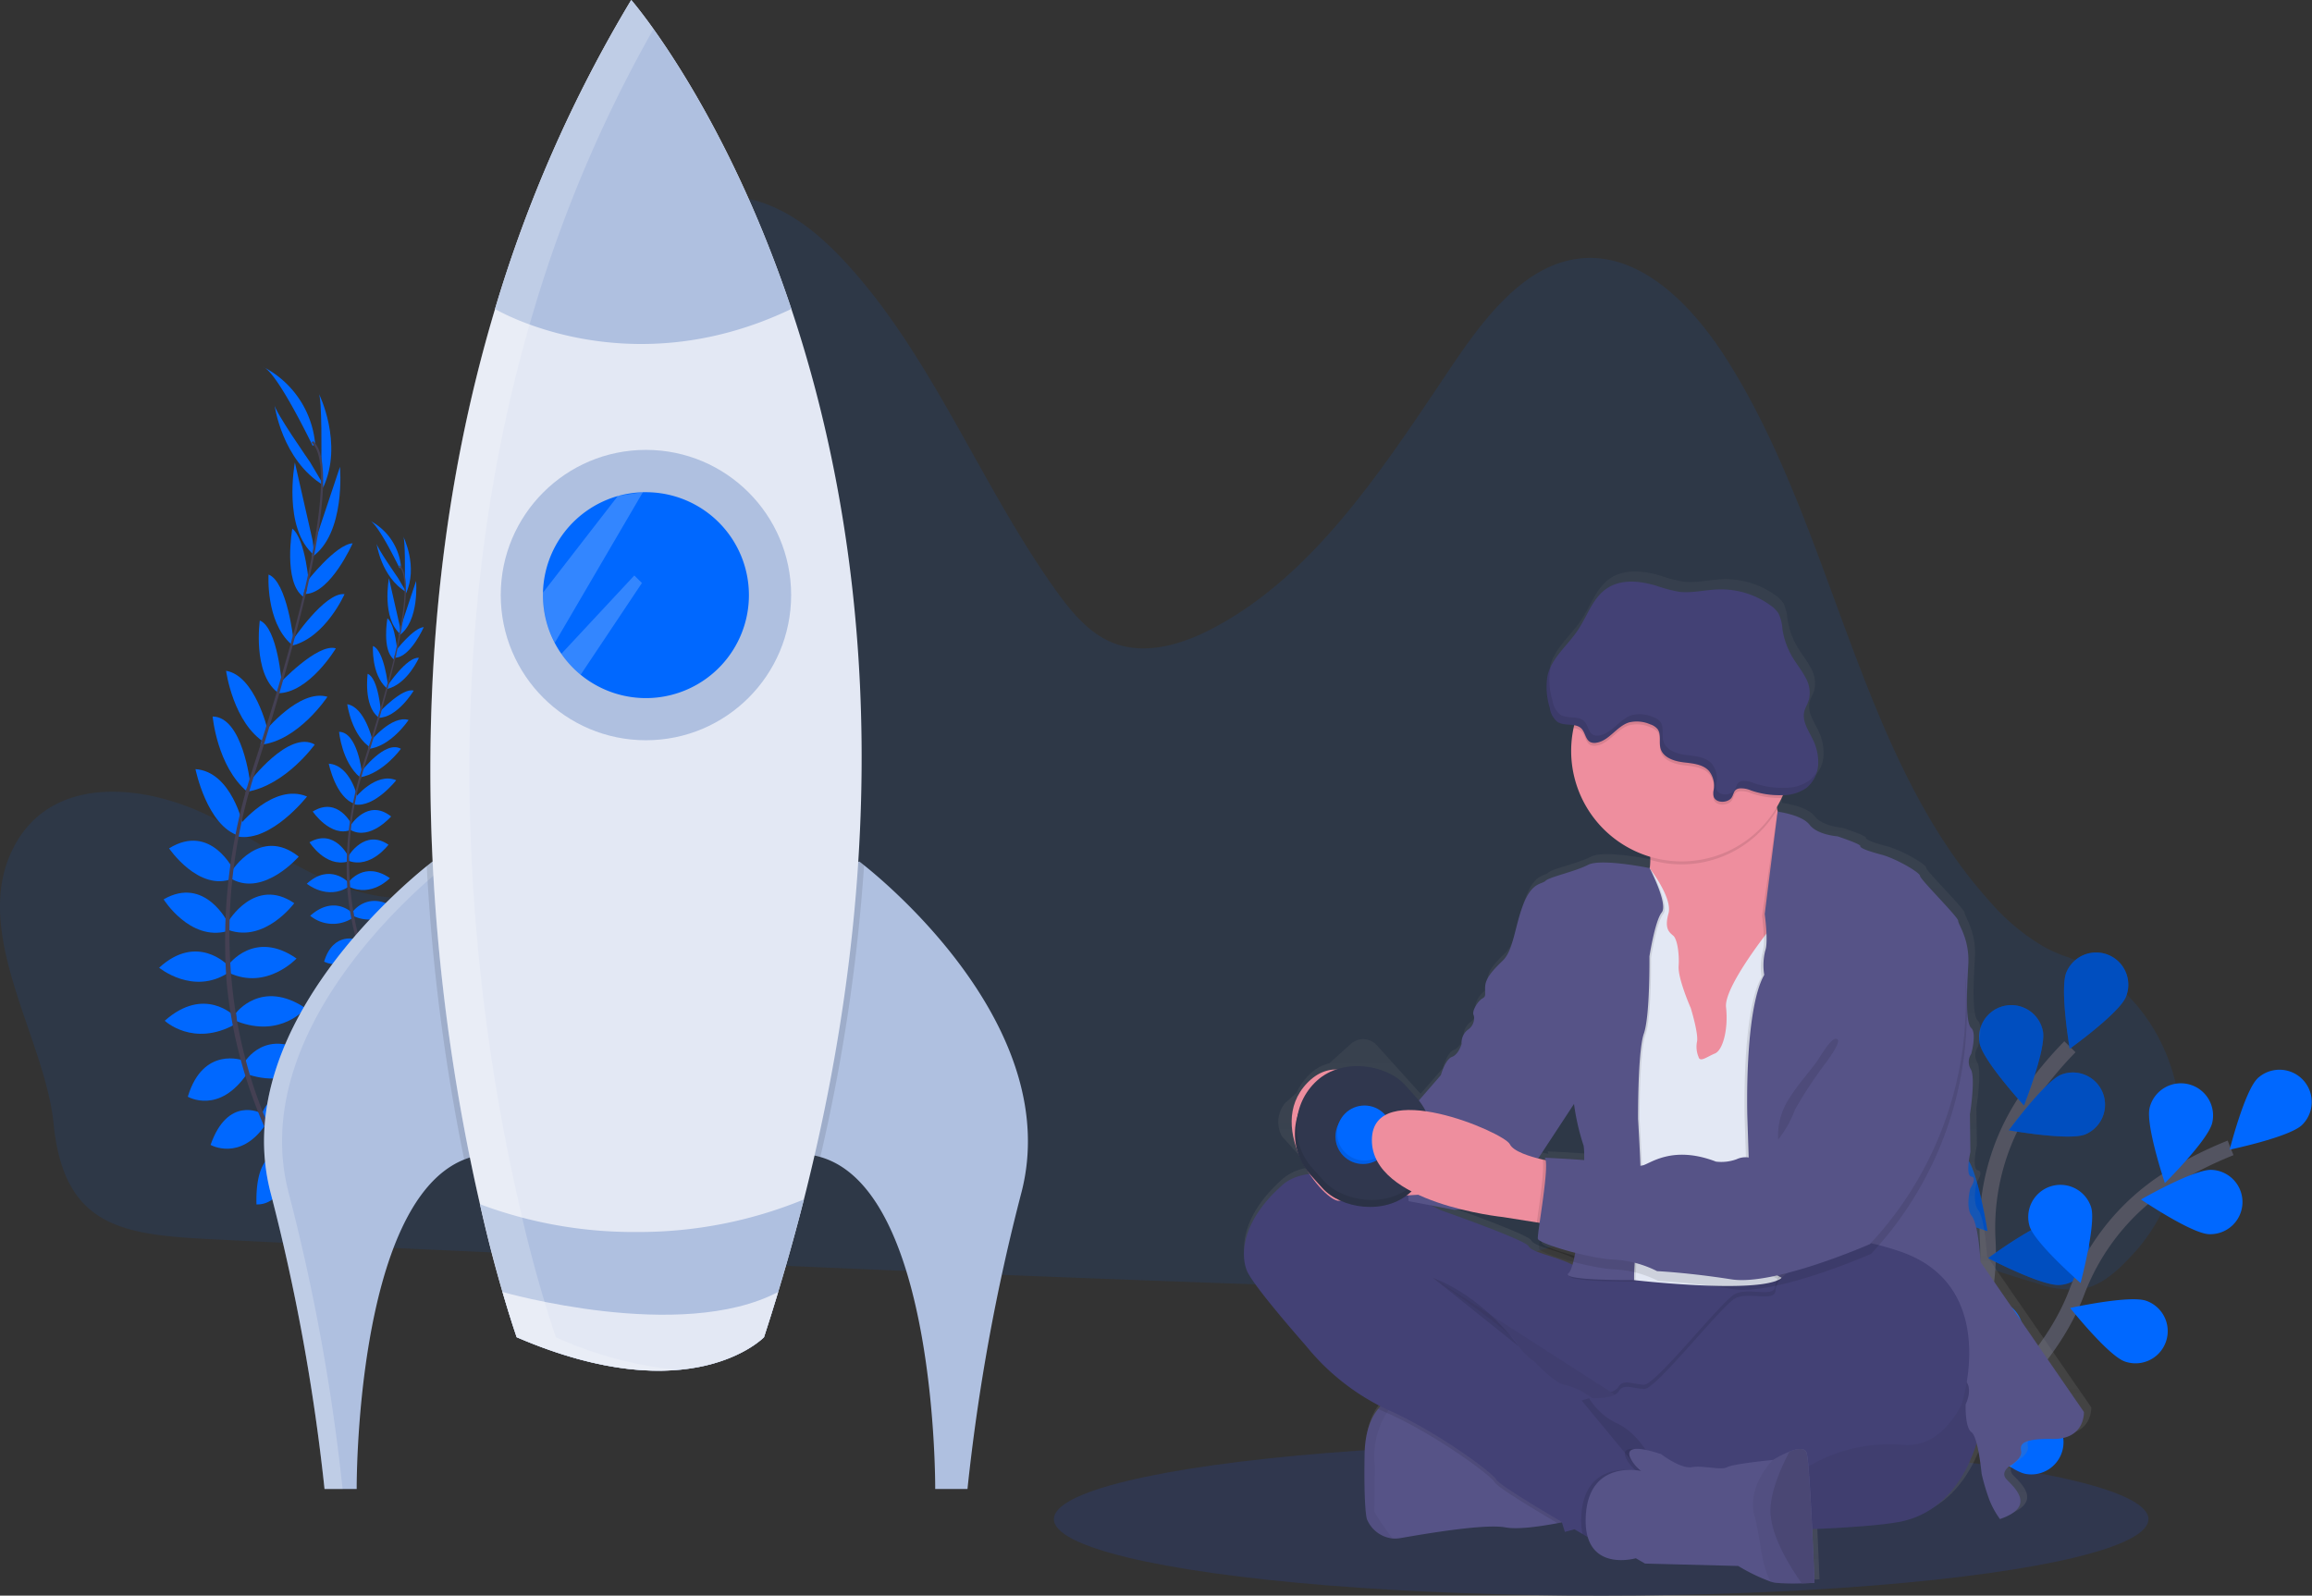 <svg xmlns="http://www.w3.org/2000/svg" xmlns:xlink="http://www.w3.org/1999/xlink" width="294.795" height="203.479" viewBox="0 0 294.795 203.479">
  <rect x="0" y="0" width="294.795" height="203.479" fill="#333333" stroke="none"/>
  <defs>
    <linearGradient id="linear-gradient" x1="0.5" y1="1" x2="0.5" gradientUnits="objectBoundingBox">
      <stop offset="0" stop-color="gray" stop-opacity="0.251"/>
      <stop offset="0.54" stop-color="gray" stop-opacity="0.122"/>
      <stop offset="1" stop-color="gray" stop-opacity="0.102"/>
    </linearGradient>
  </defs>
  <g id="undraw_maker_launch_crhe" transform="translate(0.001)">
    <path id="Path_61568" data-name="Path 61568" d="M31.983,235.505c5.211-8.511,16.994-7.028,25.35-2.585s16.694,11.075,25.89,9.8c7.754-1.075,14.112-7.837,17.547-15.637s4.443-16.6,5.41-25.21q1.822-16.234,3.642-32.489c.445-3.962.969-8.144,3.2-11.279,2.944-4.135,8.341-5.407,12.957-4.164s8.553,4.577,11.92,8.3c10.788,11.91,16.9,28.01,26.332,41.263,1.92,2.7,4.089,5.366,6.958,6.668,4.135,1.874,8.883.548,12.923-1.538,13.182-6.795,22.036-20.661,30.739-33.6,4.234-6.288,9.4-13.014,16.438-13.7,7.41-.737,13.843,5.578,18.2,12.264,13.978,21.514,16.973,50.886,33.859,69.65a27.448,27.448,0,0,0,7.074,5.921,18.258,18.258,0,0,0,2.74,1.2c14.732,5.1,19.643,25.57,8.746,37.707-.235.258-.476.517-.719.775-1.618,1.708-3.45,3.324-5.637,3.833a12.312,12.312,0,0,1-6.151-.659c-12.887-3.761-25.619-9.509-38.943-9.23-12.964.258-25.262,6.247-38.082,8.4-8.62,1.45-17.389,1.16-26.1.848Q142.727,290.483,99.2,288.4C84.8,287.743,70.4,287.112,56,286.376,44.9,285.8,37.838,284.53,36.55,271.656,35.424,260.382,25.3,246.423,31.983,235.505Z" transform="translate(-29.72 -128.383)" fill="#0068ff" opacity="0.1"/>
    <ellipse id="Ellipse_944" data-name="Ellipse 944" cx="69.782" cy="9.752" rx="69.782" ry="9.752" transform="translate(134.376 183.976)" fill="#30374e"/>
    <path id="Path_61569" data-name="Path 61569" d="M178.46,642.768s3.412-.775,5.647,1.517c0,0-1.437,1.292-4.818-.14Z" transform="translate(-140.017 -491.11)" fill="#0068ff"/>
    <path id="Path_61570" data-name="Path 61570" d="M173.657,643s-2.021,2.864-.739,5.8c0,0,1.747-.84,1.7-4.51Z" transform="translate(-135.592 -491.376)" fill="#0068ff"/>
    <path id="Path_61571" data-name="Path 61571" d="M168.2,623.376s1.212-2.623,6.978.548a3.1,3.1,0,0,1-3.071,1.778A3.753,3.753,0,0,1,168.2,623.376Z" transform="translate(-132.409 -476.068)" fill="#0068ff"/>
    <path id="Path_61572" data-name="Path 61572" d="M158.945,625.679s-2.887-.134-2.724,6.441a3.1,3.1,0,0,0,2.993-1.907A3.749,3.749,0,0,0,158.945,625.679Z" transform="translate(-123.521 -478.532)" fill="#0068ff"/>
    <path id="Path_61573" data-name="Path 61573" d="M159,598.187s1.292-4.57,7.358-1.778c0,0-1.06,4.184-6.668,3.267Z" transform="translate(-125.587 -456.157)" fill="#0068ff"/>
    <path id="Path_61574" data-name="Path 61574" d="M150.29,573.695s2.735-4.714,8.4-.889c0,0-1.6,4.36-7.829,2.468Z" transform="translate(-119.128 -438.214)" fill="#0068ff"/>
    <path id="Path_61575" data-name="Path 61575" d="M146.15,550.009s3.264-4.381,8.881-.6c0,0-3.117,3.861-8.811,1.654Z" transform="translate(-116.058 -420.835)" fill="#0068ff"/>
    <path id="Path_61576" data-name="Path 61576" d="M142.41,525.841s3.3-4.564,8.682-.814c0,0-3.794,4.091-8.615,1.827Z" transform="translate(-113.285 -402.797)" fill="#0068ff"/>
    <path id="Path_61577" data-name="Path 61577" d="M142.23,501.221s3.4-5.823,8.439-2.37c0,0-3.727,5.058-8.366,3.427Z" transform="translate(-113.151 -383.672)" fill="#0068ff"/>
    <path id="Path_61578" data-name="Path 61578" d="M144,476.926s3.618-5.79,8.553-1.856c0,0-4.42,5.1-8.5,2.882Z" transform="translate(-114.464 -365.833)" fill="#0068ff"/>
    <path id="Path_61579" data-name="Path 61579" d="M147.3,452.034s4.394-5.508,8.671-3.714c0,0-4.57,5.841-8.788,5.107Z" transform="translate(-116.822 -346.746)" fill="#0068ff"/>
    <path id="Path_61580" data-name="Path 61580" d="M151.733,427.535s5.05-6.72,8.366-4.813c0,0-3.7,5.193-8.679,6.035Z" transform="translate(-119.966 -327.779)" fill="#0068ff"/>
    <path id="Path_61581" data-name="Path 61581" d="M158.693,404.211s4.438-5.51,8.012-4.456c0,0-3.735,5.658-8.555,6.12Z" transform="translate(-124.956 -310.901)" fill="#0068ff"/>
    <path id="Path_61582" data-name="Path 61582" d="M166.648,380.664s4.957-5.324,7.317-4.606c0,0-3.45,5.779-7.475,5.725Z" transform="translate(-131.141 -293.379)" fill="#0068ff"/>
    <path id="Path_61583" data-name="Path 61583" d="M173.87,355.425s4.159-6.242,6.673-5.945c0,0-2.406,5.477-6.632,6.547Z" transform="translate(-136.613 -273.712)" fill="#0068ff"/>
    <path id="Path_61584" data-name="Path 61584" d="M180.667,329.377s3.719-4.823,5.9-4.957c0,0-2.768,6.291-5.963,6.462Z" transform="translate(-141.604 -255.137)" fill="#0068ff"/>
    <path id="Path_61585" data-name="Path 61585" d="M183.807,296.441l3.251-9.741s.775,8.555-3.618,11.533Z" transform="translate(-143.71 -227.166)" fill="#0068ff"/>
    <path id="Path_61586" data-name="Path 61586" d="M187.264,258.933s.114-7.958-.344-8.573c0,0,3.223,6.394.553,12.073Z" transform="translate(-146.29 -200.218)" fill="#0068ff"/>
    <path id="Path_61587" data-name="Path 61587" d="M139.992,604.412s-4.2-2.228-6.4,4.066c0,0,3.748,2.14,6.978-2.535Z" transform="translate(-106.744 -462.477)" fill="#0068ff"/>
    <path id="Path_61588" data-name="Path 61588" d="M129.439,578.832s-5.1-1.926-7.069,4.621c0,0,4,2.365,7.627-3.04Z" transform="translate(-98.424 -443.597)" fill="#0068ff"/>
    <path id="Path_61589" data-name="Path 61589" d="M119.881,553.165s-3.823-3.905-8.881.6c0,0,3.6,3.409,8.951.463Z" transform="translate(-89.993 -423.596)" fill="#0068ff"/>
    <path id="Path_61590" data-name="Path 61590" d="M116.943,527.536s-3.877-4.086-8.713.352c0,0,4.306,3.549,8.788.659Z" transform="translate(-87.939 -404.482)" fill="#0068ff"/>
    <path id="Path_61591" data-name="Path 61591" d="M118.667,500.646s-2.936-6.066-8.227-3.016c0,0,3.324,5.332,8.074,4.068Z" transform="translate(-89.578 -382.942)" fill="#0068ff"/>
    <path id="Path_61592" data-name="Path 61592" d="M121.4,474.984s-2.928-6.177-8.286-2.861c0,0,3.789,5.585,8.1,3.859Z" transform="translate(-91.558 -363.939)" fill="#0068ff"/>
    <path id="Path_61593" data-name="Path 61593" d="M132.237,443.033s-1.458-6.888-6.087-7.2c0,0,1.468,7.271,5.56,8.5Z" transform="translate(-101.227 -337.751)" fill="#0068ff"/>
    <path id="Path_61594" data-name="Path 61594" d="M139.4,418.27s-.949-8.351-4.771-8.39c0,0,.556,6.35,4.422,9.6Z" transform="translate(-107.515 -318.508)" fill="#0068ff"/>
    <path id="Path_61595" data-name="Path 61595" d="M146.541,394.845s-1.605-6.891-5.291-7.5c0,0,.9,6.72,5.048,9.232Z" transform="translate(-112.424 -301.802)" fill="#0068ff"/>
    <path id="Path_61596" data-name="Path 61596" d="M160.33,370.7s-.517-7.255-2.817-8.173c0,0-.933,6.663,2.236,9.144Z" transform="translate(-124.388 -283.397)" fill="#0068ff"/>
    <path id="Path_61597" data-name="Path 61597" d="M165.341,348.194s-.814-7.457-3.182-8.354c0,0-.388,5.968,2.869,8.865Z" transform="translate(-127.918 -266.571)" fill="#0068ff"/>
    <path id="Path_61598" data-name="Path 61598" d="M175.286,324.6s-.424-6.076-2.158-7.395c0,0-1.184,6.769,1.383,8.674Z" transform="translate(-135.861 -249.79)" fill="#0068ff"/>
    <path id="Path_61599" data-name="Path 61599" d="M176.576,294.553,174.3,284.54s-1.61,8.436,2.473,11.832Z" transform="translate(-136.702 -225.564)" fill="#0068ff"/>
    <path id="Path_61600" data-name="Path 61600" d="M169.66,263.354s-4.557-6.534-4.521-7.294c0,0,.915,7.1,6.309,10.31Z" transform="translate(-130.139 -204.445)" fill="#0068ff"/>
    <path id="Path_61601" data-name="Path 61601" d="M165.884,247.47s-4.513-9.405-6.314-10.08a12.281,12.281,0,0,1,6.619,9.77Z" transform="translate(-126.009 -190.601)" fill="#0068ff"/>
    <path id="Path_61602" data-name="Path 61602" d="M179.8,293.527l-.258-.065c2.546-10.855,2.905-17.7,1.008-19.271l.176-.212C182.724,275.645,182.409,282.406,179.8,293.527Z" transform="translate(-140.818 -217.734)" fill="#444053"/>
    <path id="Path_61603" data-name="Path 61603" d="M151.111,372.8l-.4-.111c.282-1,.587-2.013.912-3.014,2.843-8.715,5.205-16.8,6.655-22.988l.328-.194c-1.453,6.2-3.75,14.585-6.588,23.308C151.695,370.8,151.39,371.8,151.111,372.8Z" transform="translate(-119.439 -271.502)" fill="#444053"/>
    <path id="Path_61604" data-name="Path 61604" d="M155.779,503.666a53.857,53.857,0,0,1-10.111-15.57,60.059,60.059,0,0,1-4.81-18.291,70.362,70.362,0,0,1,2.585-25.045l.331.341c-5.169,18.431-1.6,33.688,2.386,42.75a53.409,53.409,0,0,0,10,15.42Z" transform="translate(-111.947 -344.373)" fill="#444053"/>
    <path id="Path_61605" data-name="Path 61605" d="M223.53,558.238a3.915,3.915,0,0,1,3.417.918s-.871.775-2.913-.085Z" transform="translate(-173.438 -428.464)" fill="#0068ff"/>
    <path id="Path_61606" data-name="Path 61606" d="M220.645,558.39a3.911,3.911,0,0,0-.445,3.507s1.055-.517,1.034-2.727Z" transform="translate(-170.777 -428.634)" fill="#0068ff"/>
    <path id="Path_61607" data-name="Path 61607" d="M217.34,546.516s.731-1.584,4.213.333a1.876,1.876,0,0,1-1.856,1.073A2.264,2.264,0,0,1,217.34,546.516Z" transform="translate(-168.848 -419.373)" fill="#0068ff"/>
    <path id="Path_61608" data-name="Path 61608" d="M211.738,547.91s-1.747-.08-1.649,3.892a1.876,1.876,0,0,0,1.809-1.153A2.267,2.267,0,0,0,211.738,547.91Z" transform="translate(-163.468 -420.863)" fill="#0068ff"/>
    <path id="Path_61609" data-name="Path 61609" d="M211.75,531.282s.793-2.763,4.453-1.08c0,0-.638,2.53-4.029,1.975Z" transform="translate(-164.703 -407.328)" fill="#0068ff"/>
    <path id="Path_61610" data-name="Path 61610" d="M206.51,516.491s1.652-2.843,5.076-.538c0,0-.969,2.636-4.732,1.491Z" transform="translate(-160.817 -396.497)" fill="#0068ff"/>
    <path id="Path_61611" data-name="Path 61611" d="M204,502.162s1.975-2.649,5.368-.362a4.61,4.61,0,0,1-5.324,1Z" transform="translate(-158.956 -385.981)" fill="#0068ff"/>
    <path id="Path_61612" data-name="Path 61612" d="M201.74,487.552s2-2.76,5.249-.491c0,0-2.293,2.473-5.208,1.1Z" transform="translate(-157.28 -375.077)" fill="#0068ff"/>
    <path id="Path_61613" data-name="Path 61613" d="M201.64,472.666s2.068-3.518,5.1-1.432c0,0-2.254,3.058-5.058,2.068Z" transform="translate(-157.206 -363.515)" fill="#0068ff"/>
    <path id="Path_61614" data-name="Path 61614" d="M202.68,457.971s2.194-3.5,5.169-1.132c0,0-2.673,3.086-5.138,1.742Z" transform="translate(-157.977 -352.72)" fill="#0068ff"/>
    <path id="Path_61615" data-name="Path 61615" d="M204.715,442.939s2.654-3.329,5.242-2.243c0,0-2.763,3.531-5.306,3.086Z" transform="translate(-159.438 -341.198)" fill="#0068ff"/>
    <path id="Path_61616" data-name="Path 61616" d="M207.379,428.122s3.052-4.06,5.058-2.91c0,0-2.236,3.14-5.247,3.649Z" transform="translate(-161.321 -329.725)" fill="#0068ff"/>
    <path id="Path_61617" data-name="Path 61617" d="M211.61,414.04s2.683-3.332,4.849-2.693c0,0-2.256,3.419-5.169,3.7Z" transform="translate(-164.362 -319.536)" fill="#0068ff"/>
    <path id="Path_61618" data-name="Path 61618" d="M216.4,399.788s3-3.218,4.422-2.784c0,0-2.083,3.492-4.518,3.461Z" transform="translate(-168.077 -308.931)" fill="#0068ff"/>
    <path id="Path_61619" data-name="Path 61619" d="M220.76,384.521s2.515-3.774,4.035-3.6c0,0-1.453,3.311-4.009,3.96Z" transform="translate(-171.384 -297.031)" fill="#0068ff"/>
    <path id="Path_61620" data-name="Path 61620" d="M224.881,368.778s2.249-2.915,3.564-3c0,0-1.675,3.8-3.606,3.9Z" transform="translate(-174.41 -285.807)" fill="#0068ff"/>
    <path id="Path_61621" data-name="Path 61621" d="M226.743,348.883,228.7,343s.465,5.169-2.194,6.978Z" transform="translate(-175.648 -268.914)" fill="#0068ff"/>
    <path id="Path_61622" data-name="Path 61622" d="M228.859,326.192s.067-4.81-.209-5.182c0,0,1.949,3.864.333,7.3Z" transform="translate(-177.235 -252.608)" fill="#0068ff"/>
    <path id="Path_61623" data-name="Path 61623" d="M200.257,535.054s-2.538-1.349-3.877,2.455c0,0,2.267,1.292,4.221-1.53Z" transform="translate(-153.305 -411.157)" fill="#0068ff"/>
    <path id="Path_61624" data-name="Path 61624" d="M193.9,519.543s-3.083-1.163-4.275,2.794c0,0,2.417,1.429,4.611-1.835Z" transform="translate(-148.3 -399.709)" fill="#0068ff"/>
    <path id="Path_61625" data-name="Path 61625" d="M188.118,504.067s-2.308-2.36-5.368.362a4.588,4.588,0,0,0,5.412.279Z" transform="translate(-143.198 -387.647)" fill="#0068ff"/>
    <path id="Path_61626" data-name="Path 61626" d="M186.347,488.577s-2.344-2.468-5.267.215c0,0,2.6,2.143,5.309.4Z" transform="translate(-141.96 -376.097)" fill="#0068ff"/>
    <path id="Path_61627" data-name="Path 61627" d="M187.385,472.279s-1.776-3.668-4.975-1.825c0,0,2.011,3.223,4.882,2.461Z" transform="translate(-142.946 -363.043)" fill="#0068ff"/>
    <path id="Path_61628" data-name="Path 61628" d="M189.017,456.791s-1.77-3.735-5.017-1.729c0,0,2.29,3.378,4.9,2.326Z" transform="translate(-144.125 -351.574)" fill="#0068ff"/>
    <path id="Path_61629" data-name="Path 61629" d="M195.59,437.505s-.881-4.166-3.68-4.355c0,0,.887,4.394,3.36,5.136Z" transform="translate(-149.991 -335.764)" fill="#0068ff"/>
    <path id="Path_61630" data-name="Path 61630" d="M199.895,422.514s-.569-5.048-2.895-5.074c0,0,.336,3.841,2.672,5.808Z" transform="translate(-153.765 -324.115)" fill="#0068ff"/>
    <path id="Path_61631" data-name="Path 61631" d="M204.237,408.353s-.969-4.166-3.2-4.533c0,0,.548,4.06,3.052,5.58Z" transform="translate(-156.761 -314.015)" fill="#0068ff"/>
    <path id="Path_61632" data-name="Path 61632" d="M212.577,393.762s-.318-4.394-1.7-4.942c0,0-.566,4.029,1.349,5.529Z" transform="translate(-163.997 -302.892)" fill="#0068ff"/>
    <path id="Path_61633" data-name="Path 61633" d="M215.608,380.15s-.491-4.508-1.923-5.05c0,0-.235,3.618,1.734,5.36Z" transform="translate(-166.131 -292.718)" fill="#0068ff"/>
    <path id="Path_61634" data-name="Path 61634" d="M221.649,365.891s-.258-3.673-1.292-4.471c0,0-.716,4.094.835,5.244Z" transform="translate(-170.963 -282.574)" fill="#0068ff"/>
    <path id="Path_61635" data-name="Path 61635" d="M222.421,347.723l-1.375-6.053s-.974,5.1,1.494,7.154Z" transform="translate(-171.455 -267.928)" fill="#0068ff"/>
    <path id="Path_61636" data-name="Path 61636" d="M218.222,328.869s-2.753-3.947-2.732-4.409c0,0,.551,4.293,3.812,6.232Z" transform="translate(-167.476 -255.166)" fill="#0068ff"/>
    <path id="Path_61637" data-name="Path 61637" d="M215.908,319.277s-2.729-5.686-3.818-6.087a7.42,7.42,0,0,1,4,5.908Z" transform="translate(-164.955 -246.809)" fill="#0068ff"/>
    <path id="Path_61638" data-name="Path 61638" d="M224.323,347.1l-.163-.039c1.551-6.562,1.758-10.7.61-11.649l.106-.129C226.093,336.288,225.9,340.377,224.323,347.1Z" transform="translate(-173.905 -263.19)" fill="#444053"/>
    <path id="Path_61639" data-name="Path 61639" d="M207,395.055l-.243-.07c.171-.6.357-1.215.553-1.809,1.714-5.27,3.145-10.158,4.022-13.9l.2-.119c-.879,3.748-2.267,8.819-3.983,14.094C207.354,393.851,207.171,394.453,207,395.055Z" transform="translate(-161.003 -295.728)" fill="#444053"/>
    <path id="Path_61640" data-name="Path 61640" d="M209.82,474.144a32.6,32.6,0,0,1-6.113-9.413,36.371,36.371,0,0,1-2.908-11.057,42.4,42.4,0,0,1,1.566-15.143l.2.207a38.474,38.474,0,0,0,1.442,25.846,32.127,32.127,0,0,0,6.048,9.32Z" transform="translate(-156.468 -339.754)" fill="#444053"/>
    <path id="Path_61641" data-name="Path 61641" d="M187.415,518.879a9.883,9.883,0,0,0-1.938.553c-13.941,5.567-13.709,42.01-13.709,42.01h-4.1a259.121,259.121,0,0,0-6.924-37.953c-5.074-20.075,15.735-38.066,19.961-41.478.476-.38.739-.582.739-.582C202.4,489.132,187.415,518.879,187.415,518.879Z" transform="translate(-126.289 -371.566)" fill="#afc0e0"/>
    <path id="Path_61642" data-name="Path 61642" d="M183,482.078c-.483-.222-.982-.434-1.512-.628,0,0-.258.2-.739.582-4.226,3.412-25.035,21.4-19.961,41.478a257.819,257.819,0,0,1,6.911,37.947h2.308a256.985,256.985,0,0,0-6.924-37.953C158.031,503.523,178.638,485.6,183,482.078Z" transform="translate(-126.326 -371.58)" fill="#fff" opacity="0.2"/>
    <path id="Path_61643" data-name="Path 61643" d="M442.332,523.495a256.222,256.222,0,0,0-6.916,37.947H431.3s.258-38.087-14.663-42.339a8.148,8.148,0,0,0-.985-.23s-14.991-29.746,5.976-37.443c0,0,.212.158.594.465C426.111,485,447.462,503.187,442.332,523.495Z" transform="translate(-312.057 -371.565)" fill="#afc0e0"/>
    <path id="Path_61644" data-name="Path 61644" d="M246.955,518.893a9.879,9.879,0,0,0-1.938.553,253.093,253.093,0,0,1-4.776-37.415c.476-.38.739-.582.739-.582C261.938,489.147,246.955,518.893,246.955,518.893Z" transform="translate(-185.829 -371.58)" opacity="0.1"/>
    <path id="Path_61645" data-name="Path 61645" d="M422.256,481.944a232.875,232.875,0,0,1-5.585,37.219,8.15,8.15,0,0,0-.985-.23s-14.991-29.746,5.976-37.443C421.654,481.478,421.866,481.636,422.256,481.944Z" transform="translate(-312.079 -371.609)" opacity="0.1"/>
    <path id="Path_61646" data-name="Path 61646" d="M289.663,209.313q-2.171,8.565-5.089,17.575s-9.232,9.617-31.532,0a169.152,169.152,0,0,1-4.678-16.958c-5.394-23.476-11.863-68.213,1.92-114.165A171.036,171.036,0,0,1,267.647,56.36s11.776,13.52,20.419,39.4S302.208,159.874,289.663,209.313Z" transform="translate(-187.16 -56.36)" fill="#e3e8f4"/>
    <circle id="Ellipse_945" data-name="Ellipse 945" cx="18.514" cy="18.514" r="18.514" transform="translate(63.847 57.371)" fill="#afc0e0"/>
    <path id="Path_61647" data-name="Path 61647" d="M323.847,312.337a13.13,13.13,0,0,1-21.452,10.155,13.266,13.266,0,0,1-2.461-2.67,12.924,12.924,0,0,1-.848-1.393,13.1,13.1,0,0,1-1.5-6.092v-.313a13.145,13.145,0,0,1,9.563-12.334,13.58,13.58,0,0,1,3.164-.481h.393A13.13,13.13,0,0,1,323.847,312.337Z" transform="translate(-228.356 -236.442)" fill="#0068ff"/>
    <path id="Path_61648" data-name="Path 61648" d="M311.692,95.757c-21.005,10.057-37.792,0-37.792,0a171.039,171.039,0,0,1,17.376-39.4S303.052,69.88,311.692,95.757Z" transform="translate(-210.789 -56.36)" fill="#afc0e0"/>
    <path id="Path_61649" data-name="Path 61649" d="M307.79,648.14q-1.473,5.8-3.282,11.8-.858,2.861-1.809,5.769s-9.232,9.617-31.532,0c0,0-.724-2.039-1.809-5.769-.812-2.817-1.822-6.593-2.877-11.189a55.948,55.948,0,0,0,20.085,3.544A55.34,55.34,0,0,0,307.79,648.14Z" transform="translate(-205.287 -495.187)" fill="#afc0e0"/>
    <path id="Path_61650" data-name="Path 61650" d="M312.761,693.79q-.858,2.861-1.809,5.769s-9.232,9.617-31.532,0c0,0-.724-2.039-1.809-5.769C277.607,693.79,300.337,700.329,312.761,693.79Z" transform="translate(-213.54 -529.038)" fill="#e3e8f4"/>
    <path id="Path_61651" data-name="Path 61651" d="M307.176,299.621l-.028.021-9.537,12.313v.313a13.1,13.1,0,0,0,1.5,6.092l11.238-19.219Z" transform="translate(-228.371 -236.391)" fill="#fff" opacity="0.2"/>
    <path id="Path_61652" data-name="Path 61652" d="M316.931,341.242l-7.811,11.7a13.265,13.265,0,0,1-2.461-2.67l9.3-9.987Z" transform="translate(-235.082 -266.897)" fill="#fff" opacity="0.2"/>
    <path id="Path_61653" data-name="Path 61653" d="M257.992,226.89a169.412,169.412,0,0,1-4.678-16.958c-5.394-23.479-11.863-68.216,1.92-114.168a171.668,171.668,0,0,1,15.211-35.691c-1.75-2.453-2.843-3.7-2.843-3.7a171.021,171.021,0,0,0-17.369,39.395c-13.784,45.952-7.314,90.689-1.92,114.168a169.4,169.4,0,0,0,4.678,16.958c8.811,3.8,15.58,4.593,20.548,4.169A48.951,48.951,0,0,1,257.992,226.89Z" transform="translate(-187.123 -56.367)" fill="#fff" opacity="0.2"/>
    <path id="Path_61654" data-name="Path 61654" d="M966.7,627.735s12.081-15.032,11.279-30.088a29.219,29.219,0,0,1,4.792-17.849,49.163,49.163,0,0,1,5.686-6.979" transform="translate(-724.527 -439.335)" fill="none" stroke="#535461" stroke-miterlimit="10" stroke-width="2"/>
    <path id="Path_61655" data-name="Path 61655" d="M1048.257,528.844c-.863,2.1.429,9.739.429,9.739s6.3-4.518,7.162-6.614a4.1,4.1,0,0,0-7.591-3.125Z" transform="translate(-784.784 -404.839)" fill="#0068ff"/>
    <path id="Path_61656" data-name="Path 61656" d="M1006.128,557.142c.416,2.228,5.655,7.94,5.655,7.94s2.843-7.214,2.417-9.444a4.105,4.105,0,1,0-8.072,1.5Z" transform="translate(-753.712 -424.106)" fill="#0068ff"/>
    <path id="Path_61657" data-name="Path 61657" d="M972.927,628.816c1.484,1.714,8.891,4,8.891,4s-1.2-7.658-2.683-9.374a4.1,4.1,0,1,0-6.2,5.374Z" transform="translate(-728.405 -475.822)" fill="#0068ff"/>
    <path id="Path_61658" data-name="Path 61658" d="M964.141,694.058c1.171,1.941,8.085,5.446,8.085,5.446s.114-7.754-1.057-9.692a4.105,4.105,0,0,0-7.028,4.247Z" transform="translate(-722.19 -524.618)" fill="#0068ff"/>
    <path id="Path_61659" data-name="Path 61659" d="M1030.474,593.35c-2.1.84-9.734-.53-9.734-.53s4.58-6.252,6.686-7.095a4.106,4.106,0,0,1,3.047,7.625Z" transform="translate(-764.599 -448.686)" fill="#0068ff"/>
    <path id="Path_61660" data-name="Path 61660" d="M1019.629,666.813c-2.259.173-9.129-3.417-9.129-3.417s6.239-4.6,8.5-4.771a4.107,4.107,0,1,1,.628,8.189Z" transform="translate(-757.006 -502.953)" fill="#0068ff"/>
    <path id="Path_61661" data-name="Path 61661" d="M996.216,737.642c-2.2.553-9.576-1.825-9.576-1.825s5.373-5.585,7.573-6.136a4.1,4.1,0,0,1,2,7.961Z" transform="translate(-739.313 -555.56)" fill="#0068ff"/>
    <path id="Path_61662" data-name="Path 61662" d="M1048.257,528.844c-.863,2.1.429,9.739.429,9.739s6.3-4.518,7.162-6.614a4.1,4.1,0,0,0-7.591-3.125Z" transform="translate(-784.784 -404.839)" opacity="0.25"/>
    <path id="Path_61663" data-name="Path 61663" d="M1006.128,557.142c.416,2.228,5.655,7.94,5.655,7.94s2.843-7.214,2.417-9.444a4.105,4.105,0,1,0-8.072,1.5Z" transform="translate(-753.712 -424.106)" opacity="0.25"/>
    <path id="Path_61664" data-name="Path 61664" d="M972.927,628.816c1.484,1.714,8.891,4,8.891,4s-1.2-7.658-2.683-9.374a4.1,4.1,0,1,0-6.2,5.374Z" transform="translate(-728.405 -475.822)" opacity="0.25"/>
    <path id="Path_61665" data-name="Path 61665" d="M964.141,694.058c1.171,1.941,8.085,5.446,8.085,5.446s.114-7.754-1.057-9.692a4.105,4.105,0,0,0-7.028,4.247Z" transform="translate(-722.19 -524.618)" opacity="0.25"/>
    <path id="Path_61666" data-name="Path 61666" d="M1030.474,593.35c-2.1.84-9.734-.53-9.734-.53s4.58-6.252,6.686-7.095a4.106,4.106,0,0,1,3.047,7.625Z" transform="translate(-764.599 -448.686)" opacity="0.25"/>
    <path id="Path_61667" data-name="Path 61667" d="M1019.629,666.813c-2.259.173-9.129-3.417-9.129-3.417s6.239-4.6,8.5-4.771a4.107,4.107,0,1,1,.628,8.189Z" transform="translate(-757.006 -502.953)" opacity="0.25"/>
    <path id="Path_61668" data-name="Path 61668" d="M996.216,737.642c-2.2.553-9.576-1.825-9.576-1.825s5.373-5.585,7.573-6.136a4.1,4.1,0,0,1,2,7.961Z" transform="translate(-739.313 -555.56)" opacity="0.25"/>
    <path id="Path_61669" data-name="Path 61669" d="M967.12,664.118s17.136-8.85,22.5-22.936A29.206,29.206,0,0,1,1001.24,626.8a49.085,49.085,0,0,1,8.012-4.073" transform="translate(-724.838 -476.345)" fill="none" stroke="#535461" stroke-miterlimit="10" stroke-width="2"/>
    <path id="Path_61670" data-name="Path 61670" d="M1133.224,585.17c-1.639,1.569-3.554,9.08-3.554,9.08s7.589-1.579,9.227-3.145a4.109,4.109,0,0,0-5.673-5.945Z" transform="translate(-845.375 -447.642)" fill="#0068ff"/>
    <path id="Path_61671" data-name="Path 61671" d="M1089.956,594.013c-.517,2.207,1.951,9.563,1.951,9.563s5.5-5.446,6.035-7.666a4.1,4.1,0,1,0-7.987-1.9Z" transform="translate(-815.873 -452.709)" fill="#0068ff"/>
    <path id="Path_61672" data-name="Path 61672" d="M1030.425,646.074c.662,2.168,6.508,7.26,6.508,7.26s2.008-7.5,1.347-9.654a4.106,4.106,0,0,0-7.855,2.393Z" transform="translate(-771.648 -489.723)" fill="#0068ff"/>
    <path id="Path_61673" data-name="Path 61673" d="M995.965,702.169c.284,2.251,5.185,8.255,5.185,8.255s3.246-7.038,2.959-9.289a4.1,4.1,0,1,0-8.144,1.034Z" transform="translate(-746.203 -531.824)" fill="#0068ff"/>
    <path id="Path_61674" data-name="Path 61674" d="M1094.614,641.76c-2.267-.083-8.684-4.427-8.684-4.427s6.72-3.859,8.987-3.776a4.1,4.1,0,0,1-.3,8.2Z" transform="translate(-812.94 -484.372)" fill="#0068ff"/>
    <path id="Path_61675" data-name="Path 61675" d="M1057.953,705.334c-2.137-.757-6.963-6.823-6.963-6.823s7.57-1.672,9.705-.915a4.1,4.1,0,0,1-2.742,7.738Z" transform="translate(-787.031 -531.714)" fill="#0068ff"/>
    <path id="Path_61676" data-name="Path 61676" d="M1006.132,760.28c-2.233-.385-8.012-5.549-8.012-5.549s7.177-2.926,9.411-2.541a4.1,4.1,0,1,1-1.4,8.09Z" transform="translate(-747.826 -572.318)" fill="#0068ff"/>
    <path id="Path_61677" data-name="Path 61677" d="M751.426,444.927l-13.282-19.263s-.258-4.769-1.117-5.883-.186-3.593-.186-3.593.93-1.362.124-1.486-.124-3.161-.124-3.161l-.062-4.831s.744-4.652.124-5.759a1.827,1.827,0,0,1,.062-1.982s.744-2.665,0-3.345-.558-4.833-.372-8.116-1.305-5.141-1.305-5.637-4.911-5.327-4.911-5.759-3.1-2.231-4.965-2.727-2.794-.866-2.732-1.114-2.918-1.238-2.918-1.238-2.608-.186-3.6-1.489-4.029-1.675-4.117-1.688c-.018-.085-.039-.173-.057-.258s-.039-.186-.057-.279c.235-.4.452-.8.649-1.215.059-.127.116-.258.171-.377a5.3,5.3,0,0,0,3.057-.949,4.163,4.163,0,0,0,1.486-2.97,6.511,6.511,0,0,0-.726-3.3c-.543-1.117-1.341-2.272-1.067-3.481.121-.517.434-.982.594-1.494a3.934,3.934,0,0,0-.447-2.934c-.47-.9-1.124-1.69-1.646-2.561a10,10,0,0,1-1.31-3.618,5.659,5.659,0,0,0-.486-1.972,3.673,3.673,0,0,0-1.088-1.1,10.873,10.873,0,0,0-6.673-2.024c-1.69.059-3.376.517-5.053.308a18.188,18.188,0,0,1-2.952-.775c-2.083-.615-4.484-.868-6.3.323s-2.535,3.536-3.763,5.368c-1.086,1.623-2.678,2.983-3.5,4.7a.37.37,0,0,1,.026-.1,5.627,5.627,0,0,0-.463,1.251,8.916,8.916,0,0,0,.277,4.107,2.85,2.85,0,0,0,1,1.835,5.968,5.968,0,0,0,2.169.426c-.026.116-.057.235-.083.354a14.19,14.19,0,0,0,9.845,16.542v.377a9.407,9.407,0,0,1-.065,1.065h0s-6.242-1.292-7.919-.414-4.968,1.551-5.464,2.042-1.737.124-2.843,3.037-1.241,5.883-2.67,7.237-2.171,2.293-2.233,3.285.186,1.238-.375,1.551-1.365,1.61-1.117,2.106a1.761,1.761,0,0,1-.682,1.856,2.075,2.075,0,0,0-.871,1.858s-.372,1.365-1.241,1.672-1.429,2.355-1.429,2.355l-2.825,3.244-5.58-6.177a2.352,2.352,0,0,0-3.321-.171l-2.74,2.471a5.412,5.412,0,0,0-2.742,1.633,7.067,7.067,0,0,0-1.419,2.114l-1.5,1.349a3.812,3.812,0,0,0-.385,4.208l3.575,3.952.023.034a6.314,6.314,0,0,0-3.458,1.409c-5.337,4.707-5.4,9.046-4.593,11.023s7.573,9.6,7.573,9.6a30.26,30.26,0,0,0,9.607,7.829h0l-.044.044c-.111.119-.222.258-.331.388l-.093.119-.085.119-.1.15c-.028.039-.054.08-.08.121s-.072.116-.106.178l-.07.119c-.041.078-.085.158-.127.24l-.041.08c-.052.109-.1.22-.153.336-.018.041-.034.085-.052.127-.031.08-.065.163-.1.258s-.039.106-.057.16-.054.16-.08.243-.036.116-.052.173-.052.181-.075.274-.028.109-.044.168c-.034.142-.067.289-.1.445a1.1,1.1,0,0,1-.031.176q-.031.155-.054.318c-.013.075-.021.15-.031.225s-.026.2-.039.308l-.023.238c0,.114-.021.233-.028.352a1.224,1.224,0,0,1-.013.217c0,.2-.021.393-.023.6-.124,7.237.3,8.3.3,8.3a4.02,4.02,0,0,0,3.3,2.473,4.213,4.213,0,0,0,1.062-.057c3.228-.558,10.8-1.858,13.471-1.362,1.605.3,4.577-.142,6.694-.543l.556-.106.388,1.23,1.228-.336,1.034.6.659.377c1.225,4.156,6.2,2.74,6.2,2.74l1.168.677,11.982.31a24.542,24.542,0,0,0,4.241,2.037,3.927,3.927,0,0,0,.6.132,27.185,27.185,0,0,0,3.339.062c.918-.023,1.628-.062,1.628-.062s-.121-3.254-.3-6.9a98.177,98.177,0,0,0,11.1-.91c6.4-1.124,9.07-6.942,10.052-10.052a29.25,29.25,0,0,1,.628,3.859,27.592,27.592,0,0,0,1,3.344,11.3,11.3,0,0,0,1.365,2.476c4.72-1.61,1.864-4.024.868-5.079s.685-1.92.685-1.92,1.292-.866,1.179-1.672-.186-1.672,4.035-1.61S751.426,444.927,751.426,444.927Zm-65.562-39.545a28.705,28.705,0,0,0,1.176,5.169,6.825,6.825,0,0,1,.14,2.039c-2.5-.2-5.107-.3-5.107-.3a.6.6,0,0,1,.134.318l-.393-.088-.571-.14,4.608-7.009Zm-9.129,14.526,4.329.688.364.057a14.255,14.255,0,0,0-.225,2.044c0,.065.1.142.238.233a5.569,5.569,0,0,0-.085,1.034c.07.344,2.094,1.083,4.414,1.7-.031.124-.062.243-.093.354h0c-2.05-1.078-5.28-1.582-5.653-2.383s-11.372-4.652-11.372-4.652-.4-.212-1.093-.548l2.895.548.8-.08a43.4,43.4,0,0,0,5.485,1Z" transform="translate(-484.779 -265.461)" fill="url(#linear-gradient)"/>
    <path id="Path_61678" data-name="Path 61678" d="M782.295,694.4s-1.721,10.4-10.46,11.936-37.906,1.23-37.906,1.23-16.676-2.4-22.706-16.49-9.907-19.692-4.738-19.938,33.044,9.416,34.634,9.537S783.833,659.26,782.295,694.4Z" transform="translate(-529.78 -512.237)" fill="#434175"/>
    <path id="Path_61679" data-name="Path 61679" d="M782.295,694.4s-1.721,10.4-10.46,11.936-37.906,1.23-37.906,1.23-16.676-2.4-22.706-16.49-9.907-19.692-4.738-19.938,33.044,9.416,34.634,9.537S783.833,659.26,782.295,694.4Z" transform="translate(-529.78 -512.237)" opacity="0.05"/>
    <path id="Path_61680" data-name="Path 61680" d="M703.149,760.7a3.99,3.99,0,0,0,3.267,2.458,4.249,4.249,0,0,0,1.052-.057c3.2-.553,10.708-1.845,13.352-1.354,1.592.3,4.536-.142,6.632-.538,1.4-.258,2.414-.517,2.414-.517s-2.461-8.183-2.771-8.428-11.075-6.707-11.075-6.707l-8.529-.612h-.026a4.483,4.483,0,0,0-2.89,1.7c-.9,1.088-1.675,2.877-1.727,5.808C702.73,759.649,703.149,760.7,703.149,760.7Z" transform="translate(-528.855 -566.968)" fill="#565387"/>
    <path id="Path_61681" data-name="Path 61681" d="M703.152,760.718a3.99,3.99,0,0,0,3.267,2.458,35.023,35.023,0,0,1-2.326-3.381l.044-5.968a10.491,10.491,0,0,1,3.36-8.858h-.026s-4.492.3-4.616,7.5S703.152,760.718,703.152,760.718Z" transform="translate(-528.858 -566.99)" opacity="0.05"/>
    <path id="Path_61682" data-name="Path 61682" d="M832.948,701.884l7.937-6.2,12.491-12.308s-1.349-.065-3.383-.153c-.517.323-1.926,1.339-1.977,2.585-.062,1.5-3.378.1-5.1.964s-10.152,11.651-11.631,11.582-2.644-.75-3.262.3c0,.023-.028.044-.044.067Z" transform="translate(-621.661 -521.2)" opacity="0.1"/>
    <path id="Path_61683" data-name="Path 61683" d="M709.6,746.643c.282.137.566.258.858.393,6.032,2.585,13.476,8.012,14.032,8.984.336.6,4.652,3.22,7.984,5.185,1.4-.258,2.414-.517,2.414-.517s-2.461-8.183-2.771-8.428-11.075-6.707-11.075-6.707l-8.529-.612h-.026A4.5,4.5,0,0,0,709.6,746.643Z" transform="translate(-533.877 -566.968)" opacity="0.1"/>
    <path id="Path_61684" data-name="Path 61684" d="M643.754,647.672c.8,1.969,7.5,9.54,7.5,9.54a29.417,29.417,0,0,0,10.276,8.121c6.033,2.585,13.476,8.012,14.029,8.984.357.633,5.169,3.528,8.55,5.518l.757.442,1.68.974.889.517s2.068-1.654,4.112-3.319,4.04-3.3,4.073-3.388c.059-.184.858-2.277.675-2.4-.1-.065-.517-.918-1.292-1.9a8.741,8.741,0,0,0-3.135-2.585,8.831,8.831,0,0,1-4.06-4.234s-.259-.2-.68-.455a8.233,8.233,0,0,0-2.766-1.233c-1.357-.171-3.877-2.939-3.877-2.939a7.6,7.6,0,0,1-2.4-2.523c-.646-1.349-10.189-7.9-11.072-8.509l23.135,14.856,5.536,3.559,7.937-6.2,12.494-12.308s-1.68-.083-4.135-.186c-6.071-.259-16.854-.675-18.216-.367a10.382,10.382,0,0,1-3.386.22,11.853,11.853,0,0,1-5.1-.933c-2.031-1.073-5.234-1.574-5.6-2.367s-11.261-4.613-11.261-4.613-14.828-7.875-20.121-3.2S642.952,645.705,643.754,647.672Z" transform="translate(-484.769 -485.634)" fill="#434175"/>
    <path id="Path_61685" data-name="Path 61685" d="M829.82,456.173l1.907,6.337,2.461,14.275,9.046.615,2.618-4.342,2.623-4.334s1.628-5.769,2.8-11.349c1.034-4.937,1.711-9.729.584-10.248-1-.463-1.654-2.125-2.068-3.913-.054-.22-.1-.445-.15-.669a34.777,34.777,0,0,1-.6-4.588s-18.953-.982-16.306,6.831a12.452,12.452,0,0,1,.713,4.156,9.854,9.854,0,0,1-.065,1.057A8.865,8.865,0,0,1,829.82,456.173Z" transform="translate(-623.025 -339.299)" fill="#ee8e9e"/>
    <path id="Path_61686" data-name="Path 61686" d="M814.58,489.743l.677,10.768,1.538,9.168,1.724,4.247,1.538,23.231s14.838,1.716,18.446-.031a1.588,1.588,0,0,0,.654-.517c4.358-6.573,2.928-25.637,2.928-25.637l1.662-12.311-1.109-6.389-2.675-.284-2.068-.22s-.465.574-1.137,1.46c-1.825,2.409-5.169,7.146-4.955,9.124.305,2.709-.37,5.477-1.416,5.908s-1.907,1.168-2.091.432a3.346,3.346,0,0,1-.186-1.97c.183-1.047-.8-4.247-.8-4.247s-1.659-3.753-1.551-5.353-.183-3.448-.677-3.877-1.168-.863-.615-2.843-2.427-5.8-2.427-5.8Z" transform="translate(-611.724 -373.916)" fill="#e3e8f4"/>
    <path id="Path_61687" data-name="Path 61687" d="M890.335,496.852l.615,18.4,3.554,1.969a1.589,1.589,0,0,0,.654-.517c4.36-6.583,2.931-25.645,2.931-25.645l1.662-12.308-1.109-6.387-2.678-.284c1.034-4.937,1.711-9.729.587-10.248-1-.463-1.657-2.125-2.083-3.913h0l-1.913,13.026s.16,1.173.217,2.383a6.836,6.836,0,0,1-.155,2.293,7.654,7.654,0,0,0-.124,3.078c-1.109,1.954-1.662,5.575-1.933,9.072C890.2,492.422,890.335,496.852,890.335,496.852Z" transform="translate(-667.88 -354.132)" opacity="0.1"/>
    <path id="Path_61688" data-name="Path 61688" d="M895.5,456.82s3.1.385,4.084,1.677,3.569,1.471,3.569,1.471,2.954.985,2.892,1.23.861.618,2.709,1.109,4.911,2.277,4.911,2.709,4.862,5.229,4.862,5.722,1.478,2.326,1.292,5.6-.37,7.384.37,8.061,0,3.324,0,3.324a1.809,1.809,0,0,0-.039,1.969c.615,1.109-.122,5.725-.122,5.725l.059,4.8s-.677,3.014.124,3.138-.124,1.476-.124,1.476-.677,2.463.186,3.569,1.106,5.846,1.106,5.846l13.182,19.126s.186,3.507-4,3.445-4.135.8-4,1.6-1.168,1.662-1.168,1.662-1.662.861-.677,1.907,3.815,3.445-.861,5.045a11.152,11.152,0,0,1-1.354-2.461,27.84,27.84,0,0,1-.985-3.321s-.432-4.678-1.292-5.293-.739-3.569-.739-3.569,1.23-2.4-.491-3.383-26.733-14.818-26.733-14.818l-.615-18.4s-.432-13.6,2.153-18.152a7.641,7.641,0,0,1,.124-3.076c.432-1.106-.062-4.678-.062-4.678Z" transform="translate(-668.849 -353.316)" fill="#565387"/>
    <path id="Path_61689" data-name="Path 61689" d="M779.7,483.337s-6.185-1.274-7.847-.414-4.911,1.551-5.428,2.031-1.724.124-2.83,3.016-1.233,5.844-2.647,7.2-2.153,2.277-2.215,3.262.184,1.23-.37,1.551-1.354,1.6-1.109,2.094,12.822,11.308,12.822,11.308a29.4,29.4,0,0,0,1.171,5.169c.553,1.034-.615,15.446-1.845,16.43s8.307.894,8.307.894.429-9.447.8-9.94-.258-10.6-.258-10.6-.062-8.615.739-10.892.711-9.837.711-9.837.708-4.541,1.569-5.6S779.7,483.337,779.7,483.337Z" transform="translate(-569.185 -372.452)" opacity="0.1"/>
    <path id="Path_61690" data-name="Path 61690" d="M778.994,482.627s-6.188-1.274-7.849-.414-4.911,1.538-5.415,2.032-1.721.121-2.843,3.014-1.23,5.846-2.647,7.2-2.153,2.277-2.215,3.262.186,1.23-.367,1.538-1.354,1.6-1.109,2.091,12.8,11.323,12.8,11.323a29.341,29.341,0,0,0,1.168,5.169c.553,1.034-.615,15.443-1.845,16.428s8.307.894,8.307.894.432-9.447.8-9.938-.258-10.6-.258-10.6-.059-8.615.739-10.892.711-9.847.711-9.847.708-4.541,1.566-5.6S778.994,482.627,778.994,482.627Z" transform="translate(-568.658 -371.925)" fill="#565387"/>
    <path id="Path_61691" data-name="Path 61691" d="M840.274,444.787a12.453,12.453,0,0,1,.713,4.156,14.12,14.12,0,0,0,16.193-6.4,34.8,34.8,0,0,1-.6-4.588S837.63,436.974,840.274,444.787Z" transform="translate(-630.59 -339.299)" opacity="0.1"/>
    <path id="Path_61692" data-name="Path 61692" d="M804.82,386.411a14.092,14.092,0,1,0,.305-2.928,14.091,14.091,0,0,0-.305,2.928Z" transform="translate(-604.487 -290.645)" fill="#ee8e9e"/>
    <path id="Path_61693" data-name="Path 61693" d="M734.337,553.06l-3.383,1.047a1.754,1.754,0,0,1-.677,1.845,2.059,2.059,0,0,0-.861,1.848s-.37,1.352-1.23,1.659-1.416,2.326-1.416,2.326l-2.83,3.262s-1.047.861-.861,1.292-1.109.553-1.109.553l.677,10.964,5.846,1.109,3.618-.37,2.954-1.109,2.585-1.551,1.179-2.99L744,565.071Z" transform="translate(-543.05 -424.682)" fill="#565387"/>
    <path id="Path_61694" data-name="Path 61694" d="M682.007,590.728s-7.5-10.832-13.107-4.986,2.277,15.322,4.122,15.014,10.646-.8,10.646-.8Z" transform="translate(-502.226 -447.633)" fill="#ee8e9e"/>
    <rect id="Rectangle_4000" data-name="Rectangle 4000" width="15.875" height="18.041" rx="7.937" transform="translate(161.837 143.995) rotate(-42.05)" fill="#30374e"/>
    <rect id="Rectangle_4001" data-name="Rectangle 4001" width="15.875" height="18.041" rx="7.937" transform="translate(161.837 143.995) rotate(-42.05)" opacity="0.1"/>
    <rect id="Rectangle_4002" data-name="Rectangle 4002" width="15.875" height="18.041" rx="7.937" transform="translate(162.048 143.103) rotate(-42.05)" fill="#30374e"/>
    <circle id="Ellipse_946" data-name="Ellipse 946" cx="3.507" cy="3.507" r="3.507" transform="translate(170.279 141.423)" fill="#0068ff"/>
    <circle id="Ellipse_947" data-name="Ellipse 947" cx="3.507" cy="3.507" r="3.507" transform="translate(170.279 141.423)" opacity="0.1"/>
    <circle id="Ellipse_948" data-name="Ellipse 948" cx="3.507" cy="3.507" r="3.507" transform="translate(170.476 140.978)" fill="#0068ff"/>
    <path id="Path_61695" data-name="Path 61695" d="M706.5,607.835c-.062,8.123,16.738,9.845,16.738,9.845l4.29.682,1.923.3.8-7.93s-.881-.132-1.982-.388c-1.626-.38-3.732-1.034-4.174-1.951C723.359,606.861,706.559,599.715,706.5,607.835Z" transform="translate(-531.578 -462.474)" fill="#ee8e9e"/>
    <path id="Path_61696" data-name="Path 61696" d="M806,383.649a1.672,1.672,0,0,1,1.034.46c.476.5.5,1.4,1.119,1.708a1.272,1.272,0,0,0,.734.085c1.636-.233,2.585-2.068,4.153-2.585a4.188,4.188,0,0,1,2.753.235,2.049,2.049,0,0,1,.912.587c.517.68.158,1.68.4,2.5.339,1.142,1.7,1.6,2.884,1.747s2.512.233,3.3,1.124a3,3,0,0,1,.587,2.38,1.887,1.887,0,0,0,0,.881c.326.923,1.923.775,2.339.057.3-.53.212-.969.931-1.117a3.065,3.065,0,0,1,1.507.258,11.038,11.038,0,0,0,3.9.6A14.094,14.094,0,1,0,806,383.649Z" transform="translate(-605.362 -290.812)" opacity="0.1"/>
    <path id="Path_61697" data-name="Path 61697" d="M813.938,370.746a1.884,1.884,0,0,1,0-.881,3,3,0,0,0-.587-2.38c-.775-.892-2.119-.977-3.3-1.124s-2.546-.6-2.884-1.745c-.243-.825.124-1.827-.4-2.507a2.016,2.016,0,0,0-.91-.584,4.247,4.247,0,0,0-2.755-.238c-1.569.517-2.517,2.357-4.154,2.585a1.272,1.272,0,0,1-.734-.085c-.618-.31-.644-1.2-1.119-1.706-.747-.791-2.166-.282-3.081-.868a2.831,2.831,0,0,1-.993-1.822,8.874,8.874,0,0,1-.274-4.081c.535-2.29,2.585-3.859,3.877-5.813,1.217-1.822,1.9-4.135,3.73-5.335s4.179-.933,6.242-.32a19.269,19.269,0,0,0,2.923.775c1.664.2,3.334-.258,5.009-.3a10.757,10.757,0,0,1,6.614,2.008,3.66,3.66,0,0,1,1.08,1.093,5.591,5.591,0,0,1,.478,1.959,10.015,10.015,0,0,0,1.292,3.6c.517.866,1.166,1.652,1.633,2.546a3.906,3.906,0,0,1,.442,2.913c-.158.517-.47.964-.587,1.484-.274,1.2.517,2.349,1.057,3.458a6.487,6.487,0,0,1,.719,3.28,4.135,4.135,0,0,1-1.473,2.949,5.293,5.293,0,0,1-3.12.946,11.058,11.058,0,0,1-3.975-.6,3.094,3.094,0,0,0-1.507-.258c-.719.147-.625.587-.93,1.117C815.858,371.532,814.263,371.669,813.938,370.746Z" transform="translate(-595.429 -269.152)" fill="#434175"/>
    <path id="Path_61698" data-name="Path 61698" d="M829.849,703.217l7.937-6.2,12.494-12.308s-1.68-.083-4.135-.186a2.67,2.67,0,0,0-.871,1.68c-.062,1.5-3.378.106-5.1.967s-10.152,11.649-11.631,11.579-2.644-.75-3.262.3a.634.634,0,0,1-.044.07,1.751,1.751,0,0,1-.938.556Z" transform="translate(-618.932 -522.164)" opacity="0.1"/>
    <path id="Path_61699" data-name="Path 61699" d="M783.87,690.508l3.988,12.732.625,2,1.9-.517,4.187-1.15,18.651-5.123a16.249,16.249,0,0,0,6.72-1.791,20.329,20.329,0,0,1,11.589-2.528c2.466.23,5.208-.832,7.5-5.035,0,0,5.169-15.249-7.878-19.643s-13.667,2.326-13.667,2.326-.067.036-.176.109c-.517.323-1.926,1.339-1.977,2.585-.062,1.5-3.378.1-5.1.964s-10.152,11.651-11.631,11.582-2.644-.75-3.262.3c0,.023-.029.044-.044.067-.455.628-1.825.775-2.732.8-.494.016-.853,0-.853,0l-.116.036-.967.269Z" transform="translate(-588.951 -509.887)" fill="#434175"/>
    <path id="Path_61700" data-name="Path 61700" d="M787.86,636.512l1.923.3.8-7.93s-.881-.132-1.982-.388C788.894,629.6,788.232,633.881,787.86,636.512Z" transform="translate(-591.91 -480.623)" opacity="0.1"/>
    <path id="Path_61701" data-name="Path 61701" d="M838.99,515.455s5.722-1.662,4.306,14.585a45.364,45.364,0,0,1-12,26.511s-12.184,5.353-17.661,4.492a93.862,93.862,0,0,0-9.475-1.034,13.9,13.9,0,0,0-5.539-1.476c-3.078-.124-9.537-2.032-9.661-2.647s1.6-9.661.861-10.338c0,0,8.615.354,9.478.977s2.091.176,3.014,0,3.755-2.639,9.354-.483a5.672,5.672,0,0,0,2.647-.308,2.645,2.645,0,0,1,1.923-.124,5.04,5.04,0,0,0,1.339-.69c.178-.258,1.659,0,1.659,0a.657.657,0,0,0,.925-.432,4.022,4.022,0,0,1,.861-1.352s1.662-9.354,4.8-12.861a2.009,2.009,0,0,0,.677-1.786C826.253,527.5,831.613,513.483,838.99,515.455Z" transform="translate(-592.722 -396.656)" opacity="0.1"/>
    <path id="Path_61702" data-name="Path 61702" d="M838.412,510.617s5.722-1.662,4.309,14.585a45.363,45.363,0,0,1-12.013,26.521s-12.184,5.353-17.661,4.492-9.475-1.047-9.475-1.047a13.884,13.884,0,0,0-5.539-1.476c-3.076-.124-9.537-2.031-9.661-2.647s1.6-9.661.863-10.338c0,0,8.615.354,9.475.977s2.094.176,3.016,0,3.753-2.636,9.354-.483a5.659,5.659,0,0,0,2.644-.308,2.653,2.653,0,0,1,1.926-.124,5.42,5.42,0,0,0,1.336-.677c.183-.246,1.662,0,1.662,0a.654.654,0,0,0,.923-.429,4.018,4.018,0,0,1,.861-1.354s1.662-9.354,4.8-12.861a2.007,2.007,0,0,0,.677-1.783C825.663,522.682,831.015,508.648,838.412,510.617Z" transform="translate(-592.285 -393.069)" fill="#565387"/>
    <path id="Path_61703" data-name="Path 61703" d="M810,746.525l8.126,9.821c.031-.028.052-.049.052-.057.062-.186.861-2.277.677-2.4s-1.6-3.2-4.43-4.492a8.328,8.328,0,0,1-3.479-3.166Z" transform="translate(-608.328 -567.925)" opacity="0.1"/>
    <path id="Path_61704" data-name="Path 61704" d="M809.934,782.046l.889.517s2.068-1.654,4.112-3.319,4.04-3.3,4.073-3.388c.059-.183.858-2.277.675-2.4-.1-.065-.517-.918-1.292-1.9-5.51-1.551-2,2.282-1.535,2.458,0,0-6.72-1.551-7.077,5.766A8.625,8.625,0,0,0,809.934,782.046Z" transform="translate(-608.151 -586.429)" opacity="0.1"/>
    <path id="Path_61705" data-name="Path 61705" d="M818.362,785.164l1.171.677,11.889.307a22.965,22.965,0,0,0,4.2,2.021,3.6,3.6,0,0,0,.6.132,26.716,26.716,0,0,0,3.308.062c.91-.023,1.615-.062,1.615-.062s-.563-14.991-.987-16.542c-.2-.755-1.2-.589-2.179-.212a14.266,14.266,0,0,0-2.127,1.078s-5.045.488-5.846.923-3.076-.258-4.492,0-3.936-1.667-3.936-1.667c-6.893-2.274-3.016,1.969-2.525,2.156,0,0-6.7-1.551-7.074,5.766S818.362,785.164,818.362,785.164Z" transform="translate(-609.784 -586.451)" fill="#565387"/>
    <path id="Path_61706" data-name="Path 61706" d="M903.134,779.427c.129,3.1,2.546,6.95,3.985,8.984.91-.023,1.615-.062,1.615-.062s-.563-14.991-.987-16.542c-.2-.755-1.2-.589-2.179-.212C904.388,773.818,903.031,776.928,903.134,779.427Z" transform="translate(-677.386 -586.498)" fill="#565387"/>
    <path id="Path_61707" data-name="Path 61707" d="M903.134,779.427c.129,3.1,2.546,6.95,3.985,8.984.91-.023,1.615-.062,1.615-.062s-.563-14.991-.987-16.542c-.2-.755-1.2-.589-2.179-.212C904.388,773.818,903.031,776.928,903.134,779.427Z" transform="translate(-677.386 -586.498)" opacity="0.1"/>
    <path id="Path_61708" data-name="Path 61708" d="M894.716,779.838c.817,2.993.809,6.35,2.112,8.379a3.6,3.6,0,0,0,.6.132,26.692,26.692,0,0,0,3.308.062c.91-.023,1.615-.062,1.615-.062s-.564-14.991-.987-16.542c-.2-.755-1.2-.589-2.179-.212a14.27,14.27,0,0,0-2.127,1.078S893.672,776.008,894.716,779.838Z" transform="translate(-671 -586.498)" opacity="0.05"/>
    <path id="Path_61709" data-name="Path 61709" d="M736.77,686.94s5.9,1.915,10.9,8.718Z" transform="translate(-554.025 -523.959)" opacity="0.1"/>
    <g id="Group_5061" data-name="Group 5061" transform="translate(197.164 84.915)" opacity="0.1">
      <path id="Path_61710" data-name="Path 61710" d="M921.54,401.26a1.21,1.21,0,0,1-.036.129,4.176,4.176,0,0,1-.2.517A3.858,3.858,0,0,1,921.54,401.26Z" transform="translate(-888.025 -397.032)"/>
      <path id="Path_61711" data-name="Path 61711" d="M792.7,386.143a5.548,5.548,0,0,1,.458-1.243c-.031.106-.065.212-.09.32a8.874,8.874,0,0,0,.274,4.081,2.843,2.843,0,0,0,.993,1.822c.917.587,2.326.075,3.081.866.476.5.5,1.4,1.122,1.708a1.269,1.269,0,0,0,.734.085c1.633-.233,2.585-2.068,4.153-2.585a4.174,4.174,0,0,1,2.753.238,2.016,2.016,0,0,1,.91.584c.517.68.158,1.683.4,2.5.339,1.142,1.7,1.6,2.884,1.745s2.512.233,3.3,1.127a2.993,2.993,0,0,1,.587,2.38,1.918,1.918,0,0,0,0,.881c.326.923,1.923.775,2.326.057.3-.53.214-.969.933-1.117a3.058,3.058,0,0,1,1.5.258,11.058,11.058,0,0,0,3.975.6,5.269,5.269,0,0,0,3.12-.946,3.617,3.617,0,0,0,.956-1.163,3.913,3.913,0,0,1-1.318,2.088,5.282,5.282,0,0,1-3.12.946,11.034,11.034,0,0,1-3.973-.6,3.094,3.094,0,0,0-1.507-.258c-.719.147-.628.587-.93,1.117-.419.729-2.013.866-2.342-.057a1.918,1.918,0,0,1,0-.881,2.987,2.987,0,0,0-.584-2.38c-.791-.892-2.122-.977-3.3-1.124s-2.546-.6-2.882-1.745c-.246-.825.124-1.827-.4-2.507a2.036,2.036,0,0,0-.912-.584,4.239,4.239,0,0,0-2.753-.238c-1.571.517-2.52,2.357-4.154,2.585a1.269,1.269,0,0,1-.734-.085c-.62-.31-.646-1.2-1.122-1.706-.747-.791-2.163-.282-3.078-.868a2.834,2.834,0,0,1-1-1.822A8.92,8.92,0,0,1,792.7,386.143Z" transform="translate(-792.558 -384.9)"/>
    </g>
    <path id="Path_61712" data-name="Path 61712" d="M911.74,571.8c-1.127,1.522-2.414,2.931-3.412,4.541a8.615,8.615,0,0,0-1.494,5.371,14.046,14.046,0,0,0,2.156-3.851,55.29,55.29,0,0,1,4.135-6.224c.258-.4,1.967-2.675,1.106-2.784C913.523,568.763,912.125,571.28,911.74,571.8Z" transform="translate(-680.106 -436.391)" opacity="0.1"/>
  </g>
</svg>
